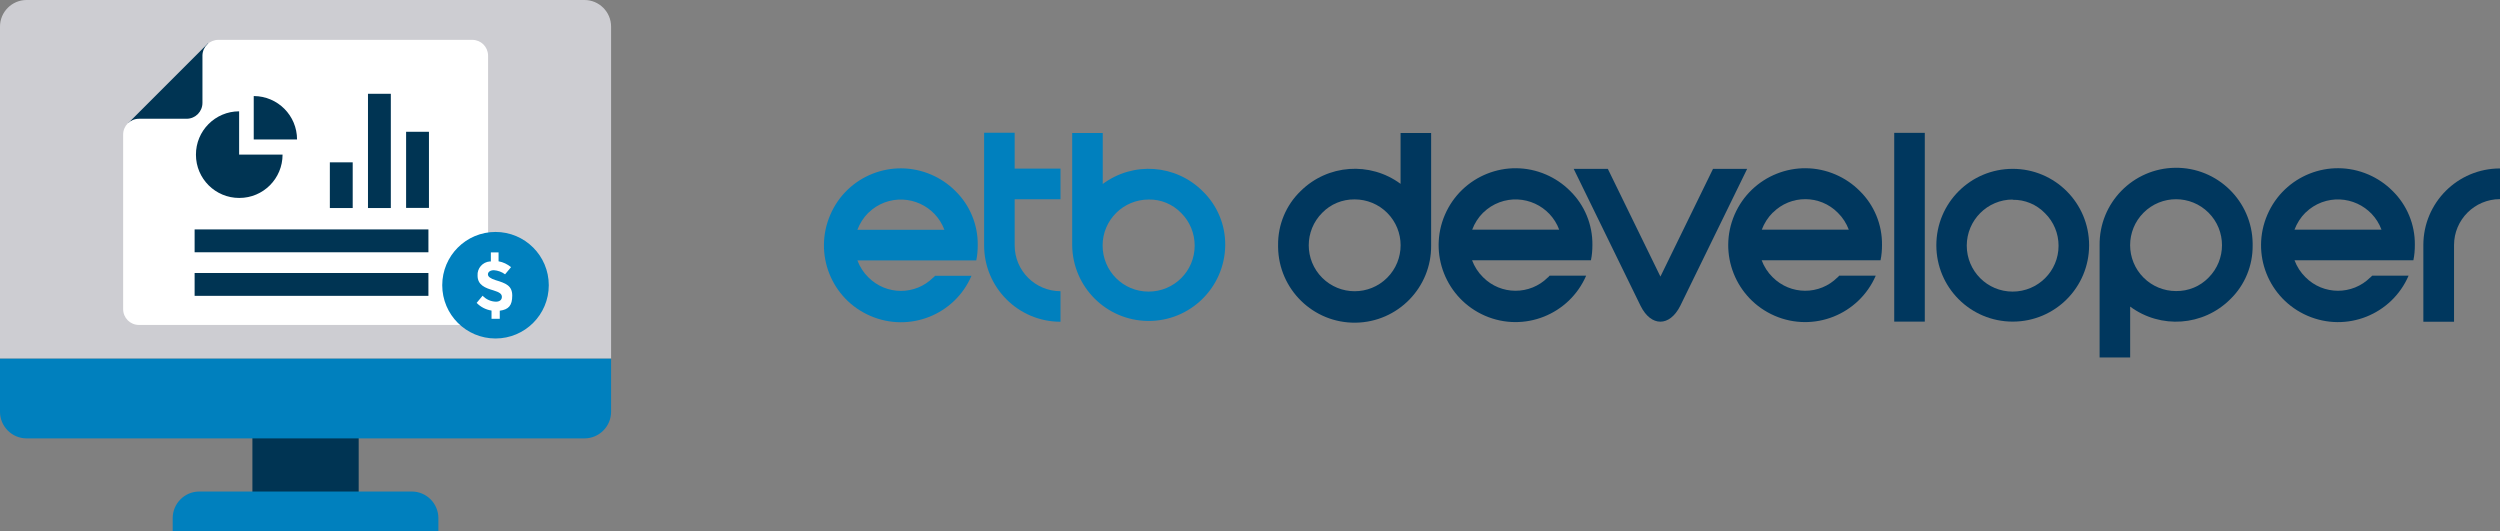 <svg xmlns="http://www.w3.org/2000/svg" id="a" viewBox="0 0 188.19 40"><rect x="0" y="0" width="188.19" height="40" fill="#808080" stroke="none"/><defs><style> .cls-1 { fill: #003453; } .cls-1, .cls-2, .cls-3, .cls-4, .cls-5, .cls-6, .cls-7 { stroke-width: 0px; } .cls-2, .cls-3 { fill-rule: evenodd; } .cls-2, .cls-4 { fill: #00375e; } .cls-3, .cls-6 { fill: #0080be; } .cls-5 { fill: #cdcdd2; } .cls-7 { fill: #fff; } </style></defs><g><rect class="cls-1" x="19" y="32" width="8" height="6"></rect><path class="cls-5" d="M46,27H0V2C0,.9.9,0,2,0h42c1.1,0,2,.9,2,2v25Z"></path><path class="cls-6" d="M46,27H0v4c0,1.1.9,2,2,2h42c1.1,0,2-.9,2-2v-4Z"></path><path class="cls-6" d="M31,37H15c-1.1,0-2,.9-2,2v1h20v-1c0-1.1-.9-2-2-2Z"></path><path class="cls-1" d="M9.66,9.26l6-6,1.34,5.1s-3.21,1.86-3.32,1.83-4.02-.93-4.02-.93Z"></path><path class="cls-7" d="M15.24,4.16v3.58c0,.66-.52,1.19-1.18,1.2h-3.6c-.66,0-1.19.53-1.19,1.19h0v13.14c0,.66.53,1.19,1.19,1.19h25.09c.66,0,1.19-.53,1.19-1.19V4.16c-.02-.65-.54-1.16-1.19-1.16h-19.11c-.65,0-1.18.51-1.2,1.16Z"></path><path class="cls-1" d="M18,8.38c-1.8,0-3.26,1.47-3.25,3.27,0,1.8,1.47,3.26,3.27,3.25,1.8,0,3.25-1.46,3.25-3.26h-3.27s0-3.26,0-3.26Z"></path><path class="cls-1" d="M19.1,7.23v3.27h3.26c0-1.8-1.45-3.26-3.25-3.27h-.01Z"></path><rect class="cls-1" x="24.83" y="12.22" width="1.72" height="3.44"></rect><rect class="cls-1" x="27.7" y="7.06" width="1.72" height="8.6"></rect><rect class="cls-1" x="30.57" y="9.92" width="1.72" height="5.73"></rect><rect class="cls-1" x="14.65" y="17.27" width="17.6" height="1.72"></rect><rect class="cls-1" x="14.65" y="20.55" width="17.6" height="1.72"></rect><circle class="cls-6" cx="37.3" cy="21.47" r="4.01"></circle><path class="cls-7" d="M37.62,23.39v.61h-.62v-.62c-.43-.07-.82-.27-1.12-.58l.45-.54c.26.28.62.44,1,.45.27,0,.45-.13.45-.36s-.18-.35-.63-.49c-.62-.18-1.2-.4-1.2-1.11-.04-.55.38-1.03.93-1.07h.07v-.68h.58v.67c.35.06.67.22.94.44l-.45.54c-.24-.18-.54-.29-.84-.31-.27,0-.45.13-.45.31s.18.31.58.44c.76.23,1.25.41,1.25,1.16s-.27,1.05-.94,1.14Z"></path></g><g><path class="cls-4" d="M121.03,12.71l3.96,8.11,3.96-8.11h2.57l-5.04,10.32c-.8,1.58-2.19,1.58-2.98,0l-5.04-10.32h2.57Z"></path><path class="cls-3" d="M71.09,17.3c-.67-1.81-2.69-2.73-4.5-2.06-.45.17-.87.43-1.21.77h-.01c-.37.37-.65.81-.83,1.29h6.55ZM70.39,20.76h2.74c-1.26,2.94-4.67,4.29-7.61,3.02-2.94-1.26-4.29-4.67-3.02-7.61,1.26-2.94,4.67-4.29,7.61-3.02.67.29,1.28.7,1.8,1.22,1.1,1.07,1.71,2.55,1.69,4.08,0,.39-.03.77-.11,1.15h-8.95c.18.48.46.92.83,1.28,1.35,1.35,3.53,1.36,4.88.01h.01c.05-.04.1-.09.13-.14Z"></path><path class="cls-3" d="M76.38,10v2.69h3.45v2.31h-3.45v3.47c0,1.91,1.55,3.45,3.45,3.45v2.3c-3.18,0-5.75-2.58-5.75-5.75h0v-8.48h2.3Z"></path><path class="cls-3" d="M86.47,15.02c-1.91,0-3.47,1.54-3.47,3.46s1.54,3.47,3.46,3.47,3.47-1.54,3.47-3.46c0-.92-.36-1.81-1.02-2.46-.64-.66-1.52-1.03-2.44-1.01ZM83.01,10.01v3.84c2.3-1.71,5.5-1.48,7.53.55,1.1,1.07,1.71,2.54,1.69,4.07-.04,3.18-2.65,5.73-5.83,5.69-3.13-.04-5.65-2.56-5.69-5.69v-8.46h2.3Z"></path><path class="cls-2" d="M163.81,21.91c.92.01,1.8-.35,2.44-1.01,1.35-1.35,1.35-3.54,0-4.89-1.35-1.35-3.54-1.35-4.89,0-1.35,1.35-1.35,3.54,0,4.89.65.65,1.53,1.01,2.44,1.01ZM158.05,26.92v-8.46c-.04-3.18,2.51-5.79,5.69-5.83,3.18-.04,5.79,2.51,5.83,5.69,0,.05,0,.09,0,.14.02,1.53-.59,3.01-1.69,4.07-2.03,2.02-5.23,2.25-7.53.55v3.83h-2.3Z"></path><path class="cls-2" d="M101.97,15.01c-.92-.01-1.8.35-2.44,1.01-1.35,1.35-1.35,3.54,0,4.89,1.35,1.35,3.54,1.35,4.89,0,1.35-1.35,1.35-3.54,0-4.89-.65-.65-1.53-1.01-2.44-1.01ZM107.73,10v8.46c.04,3.18-2.51,5.79-5.69,5.83s-5.79-2.51-5.83-5.69c0-.05,0-.09,0-.14-.02-1.53.59-3.01,1.69-4.07,2.03-2.02,5.23-2.25,7.53-.55v-3.83h2.3Z"></path><path class="cls-2" d="M117.37,17.29c-.67-1.81-2.69-2.73-4.5-2.06-.45.17-.87.43-1.21.77h-.01c-.37.37-.65.81-.83,1.29h6.55ZM116.66,20.75h2.74c-1.27,2.93-4.67,4.29-7.61,3.02-2.93-1.27-4.29-4.67-3.02-7.61,1.27-2.93,4.67-4.29,7.61-3.02.67.29,1.28.7,1.8,1.22,1.1,1.07,1.71,2.55,1.69,4.08,0,.39-.03.77-.11,1.15h-8.95c.18.48.46.92.83,1.28,1.34,1.35,3.53,1.36,4.88.01h.01c.05-.05.09-.09.13-.14Z"></path><path class="cls-2" d="M139.17,17.29c-.18-.48-.46-.92-.83-1.28-1.34-1.35-3.53-1.36-4.88-.01,0,0,0,0,0,0h-.01c-.37.37-.65.81-.83,1.29h6.55ZM138.46,20.75h2.74c-1.27,2.93-4.67,4.29-7.61,3.02-2.93-1.27-4.29-4.67-3.02-7.61,1.27-2.93,4.67-4.29,7.61-3.02.67.29,1.28.7,1.8,1.22,1.1,1.07,1.71,2.55,1.69,4.08,0,.39-.03.77-.11,1.15h-8.95c.18.48.46.92.83,1.28,1.35,1.35,3.53,1.36,4.88.01h.01c.05-.05.09-.09.13-.14Z"></path><rect class="cls-4" x="142.59" y="10" width="2.3" height="14.21"></rect><path class="cls-2" d="M151.51,12.71c3.18,0,5.75,2.58,5.75,5.75h0c0,3.18-2.57,5.75-5.75,5.75-3.18,0-5.75-2.57-5.75-5.75,0-3.18,2.57-5.75,5.75-5.75h0ZM151.51,15.02c-1.91,0-3.46,1.56-3.46,3.47,0,0,0,0,0,0h0c0,1.91,1.54,3.46,3.45,3.46,1.91,0,3.46-1.54,3.46-3.45,0-.92-.36-1.8-1.02-2.45-.64-.66-1.52-1.03-2.44-1.01v-.02Z"></path><path class="cls-2" d="M179.27,17.29c-.67-1.81-2.69-2.73-4.5-2.06-.45.17-.87.43-1.21.77h-.01c-.37.37-.65.81-.83,1.29h6.55ZM178.57,20.75h2.74c-1.27,2.94-4.67,4.29-7.61,3.02-2.94-1.27-4.29-4.67-3.02-7.61,1.27-2.94,4.67-4.29,7.61-3.02.67.29,1.28.7,1.8,1.22,1.1,1.07,1.71,2.55,1.69,4.08,0,.39-.03.77-.11,1.15h-8.95c.18.48.46.92.83,1.28,1.34,1.35,3.53,1.36,4.88.01h.01c.05-.04.1-.09.13-.13h0Z"></path><path class="cls-2" d="M184.73,18.45c0-1.91,1.55-3.46,3.46-3.46v-2.31c-3.19,0-5.77,2.58-5.77,5.77v5.77h2.31v-5.77Z"></path></g></svg>